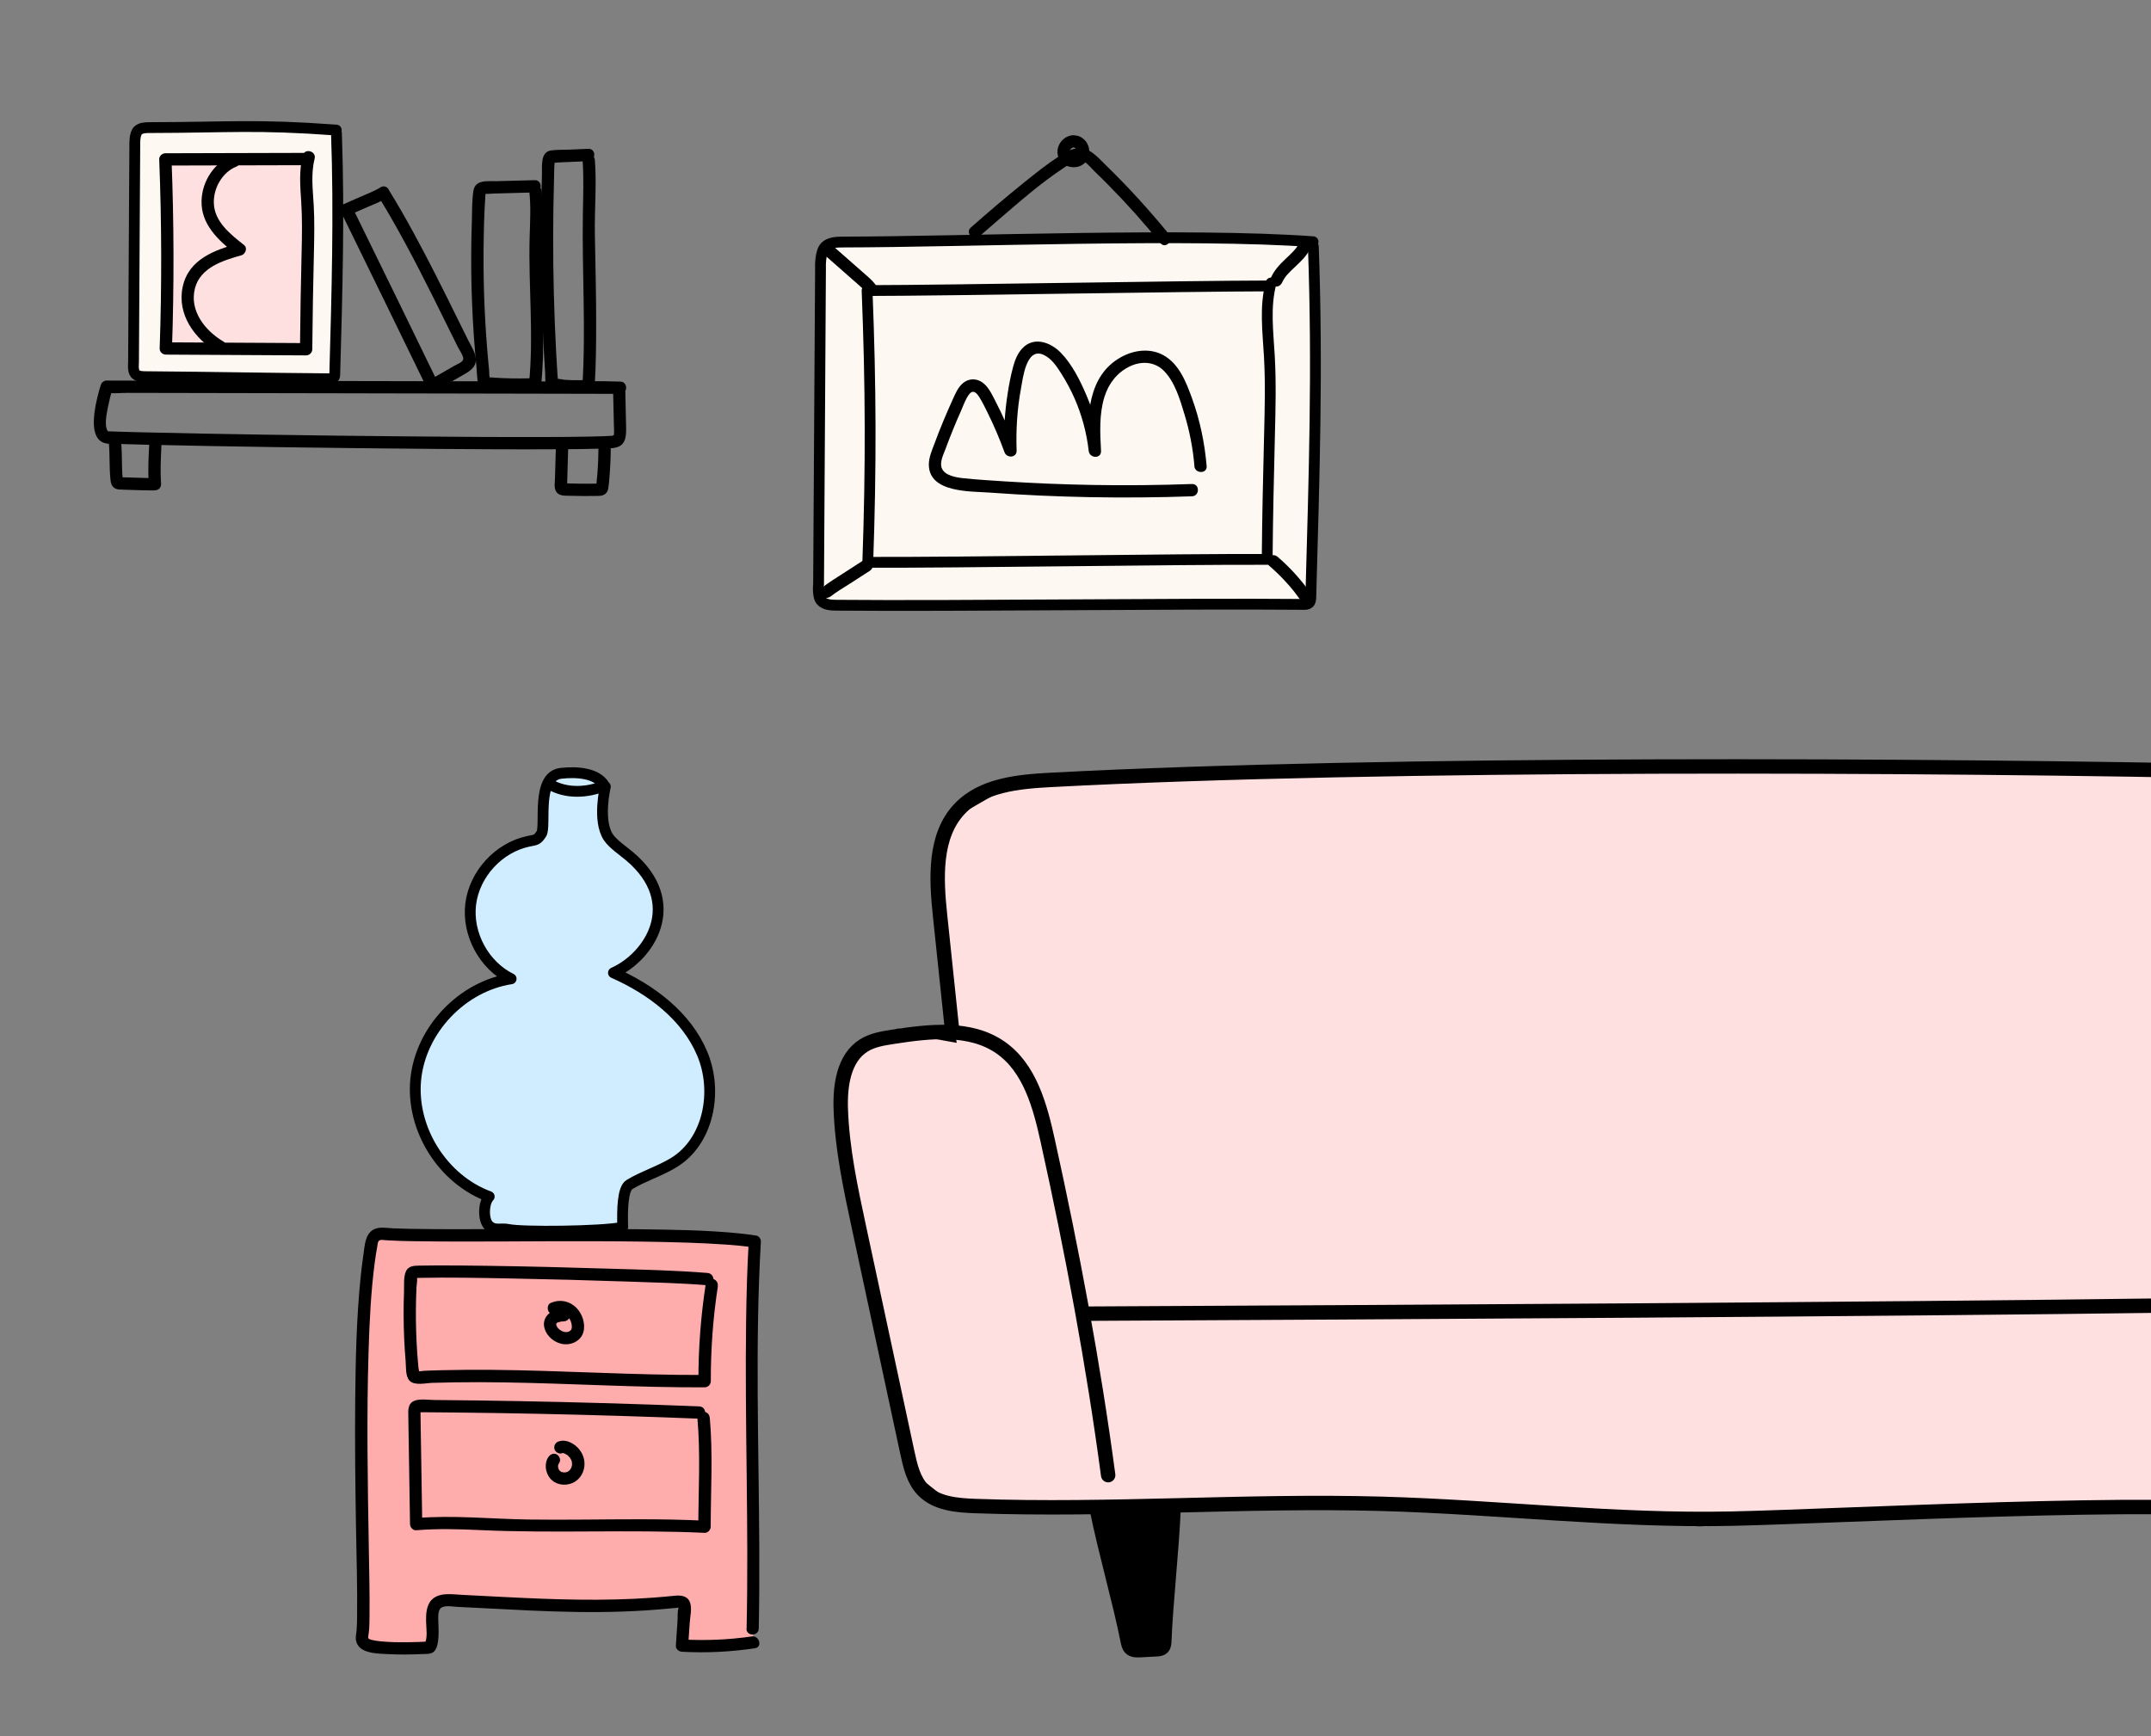 <?xml version="1.0" encoding="UTF-8"?> <svg xmlns="http://www.w3.org/2000/svg" width="597" height="482" viewBox="0 0 597 482" fill="none"><rect x="0" y="0" width="597" height="482" fill="#808080" stroke="none"/><g clip-path="url(#clip0_2242_664)"><path d="M168.013 218.358C168.013 218.358 165.758 227.765 168.856 232.418C170.098 234.283 173.047 236.262 174.756 237.707C189.915 250.56 180.405 265.529 170.257 270.045C180.667 274.652 190.484 281.988 194.892 292.464C199.311 302.94 196.703 316.829 186.988 322.743C183.081 325.121 178.628 326.452 174.71 328.817C172.797 329.966 172.683 335.802 172.831 340.693C166.692 341.898 144.984 342.092 141.192 341.295C138.948 340.818 137.319 341.796 135.657 340.215C133.994 338.634 134.165 333.8 135.782 332.162C122.832 327.396 114.017 313.303 115.395 299.585C116.773 285.867 128.219 273.81 141.864 271.705C134.324 267.997 129.609 259.262 130.645 250.924C131.693 242.598 138.413 235.284 146.636 233.544C148.788 233.089 149.073 233.271 150.269 231.439C151.624 229.38 148.686 215.481 155.667 214.673C159.87 214.195 165.656 214.457 167.774 218.12C162.922 220.11 157.228 220.372 152.672 217.778" fill="#CFEDFF"></path><path d="M168.013 218.358C168.013 218.358 165.758 227.765 168.856 232.418C170.098 234.283 173.047 236.262 174.756 237.707C189.915 250.56 180.405 265.529 170.257 270.045C180.667 274.652 190.484 281.988 194.892 292.464C199.311 302.94 196.703 316.829 186.988 322.743C183.081 325.121 178.628 326.452 174.71 328.817C172.797 329.966 172.683 335.802 172.831 340.693C166.692 341.898 144.984 342.092 141.192 341.295C138.948 340.818 137.319 341.796 135.657 340.215C133.994 338.634 134.165 333.8 135.782 332.162C122.832 327.396 114.017 313.303 115.395 299.585C116.773 285.867 128.219 273.81 141.864 271.705C134.324 267.997 129.609 259.262 130.645 250.924C131.693 242.598 138.413 235.284 146.636 233.544C148.788 233.089 149.073 233.271 150.269 231.439C151.624 229.38 148.686 215.481 155.667 214.673C159.87 214.195 165.656 214.457 167.774 218.12C162.922 220.11 157.228 220.372 152.672 217.778" stroke="black" stroke-width="3" stroke-linecap="round" stroke-linejoin="round"></path><path d="M208.924 452.074C209.631 420.827 207.683 375.829 209.517 344.64C190.998 341.478 120.601 343.685 106.774 342.536C105.932 342.468 105.009 342.422 104.314 342.911C103.756 343.309 103.358 343.958 103.221 344.64C97.731 372.554 101.82 445.783 100.613 453.404C100.488 454.212 100.305 455.122 100.772 455.804C101.137 456.35 101.809 456.589 102.435 456.783C105.886 457.852 115.681 457.659 119.28 457.317C121.273 454.053 118.346 446.5 121.763 444.771C122.879 444.202 124.189 444.248 125.441 444.305C147.776 445.328 165.645 446.978 187.866 444.623C188.503 444.555 189.232 444.521 189.677 444.987C190.064 445.397 190.041 446.022 190.007 446.591C189.779 450.003 189.54 453.404 189.312 456.817C195.918 457.204 202.558 456.896 209.095 455.907" fill="#FFACAD"></path><path d="M207.216 452.074C207.842 423.649 206.692 395.201 207.079 366.775C207.182 359.393 207.375 352.011 207.808 344.64L209.061 346.29C206.806 345.914 204.22 345.675 201.646 345.493C198.15 345.243 194.653 345.084 191.157 344.959C182.421 344.663 173.675 344.584 164.939 344.549C148.345 344.493 131.751 344.788 115.157 344.549C112.776 344.515 110.396 344.47 108.016 344.333C107.64 344.311 107.264 344.276 106.888 344.254C106.398 344.22 105.635 344.049 105.214 344.39C104.827 344.709 104.793 345.505 104.713 345.971C104.428 347.495 104.2 349.031 103.995 350.567C102.936 358.677 102.549 366.889 102.298 375.056C101.729 393.335 102.048 411.626 102.367 429.905C102.469 436.138 102.629 442.371 102.56 448.593C102.549 450.129 102.537 451.676 102.355 453.2C102.321 453.53 102.23 453.894 102.207 454.224C102.139 454.974 102.401 454.997 103.096 455.19C103.938 455.429 104.815 455.532 105.681 455.623C108.141 455.862 110.624 455.896 113.084 455.873C115.145 455.85 117.218 455.793 119.268 455.611L117.788 456.453C118.79 454.667 118.289 452.074 118.255 450.117C118.22 448.161 118.3 445.727 119.758 444.157C121.854 441.916 125.498 442.587 128.209 442.712C131.979 442.894 135.737 443.099 139.507 443.293C153.413 444.009 167.342 444.521 181.248 443.497C183.264 443.349 185.28 443.156 187.285 442.963C189.004 442.792 190.861 442.974 191.521 444.862C192.091 446.477 191.556 448.673 191.442 450.345C191.294 452.495 191.146 454.656 190.998 456.806L189.289 455.099C195.747 455.452 202.227 455.202 208.617 454.258C210.769 453.939 211.692 457.226 209.528 457.545C202.82 458.535 196.066 458.887 189.289 458.512C188.412 458.466 187.512 457.772 187.581 456.806C187.729 454.565 187.888 452.324 188.036 450.072C188.116 448.968 187.979 447.638 188.276 446.568C188.264 446.614 188.355 445.772 188.458 446.204C188.503 446.398 188.64 446.204 188.23 446.273C187.649 446.375 187.034 446.386 186.442 446.443C181.886 446.898 177.33 447.194 172.752 447.353C164.165 447.66 155.577 447.444 147.001 447.058C142.548 446.853 138.106 446.614 133.653 446.386C131.375 446.273 129.086 446.148 126.808 446.045C125.566 445.988 122.867 445.408 122.07 446.716C121.512 447.638 121.637 449.071 121.66 450.095C121.683 451.562 121.797 453.041 121.683 454.519C121.592 455.771 121.409 457.317 120.589 458.33C119.815 459.285 118.027 459.103 116.888 459.16C113.79 459.308 110.669 459.331 107.572 459.16C105.123 459.024 101.273 459.058 99.542 456.988C98.995 456.328 98.745 455.486 98.745 454.633C98.745 454.201 98.825 453.769 98.882 453.348C98.893 453.268 98.995 452.563 98.939 452.972C98.893 453.325 98.95 452.79 98.961 452.677C98.973 452.472 98.995 452.279 99.007 452.074C99.075 450.97 99.098 449.856 99.109 448.752C99.212 440.381 98.939 431.998 98.802 423.626C98.608 411.887 98.472 400.149 98.585 388.41C98.699 377.274 98.939 366.104 100.043 355.014C100.271 352.705 100.544 350.396 100.886 348.11C101.228 345.823 101.307 342.673 103.608 341.342C105.214 340.42 107.355 340.898 109.132 340.978C110.669 341.046 112.207 341.08 113.733 341.114C123.243 341.296 132.753 341.194 142.263 341.16C153.903 341.126 165.543 341.08 177.182 341.228C186.533 341.353 195.952 341.444 205.268 342.388C206.829 342.547 208.377 342.741 209.926 342.991C210.621 343.105 211.225 343.947 211.179 344.64C209.528 373.02 210.621 401.514 210.735 429.916C210.769 437.298 210.746 444.692 210.587 452.074C210.541 454.269 207.125 454.269 207.17 452.074H207.216Z" fill="black"></path><path d="M199.243 357.061C197.888 365.774 197.261 374.589 197.284 383.405C197.284 384.326 196.498 385.111 195.576 385.111C177.114 385.191 158.675 384.042 140.224 383.746C135.52 383.666 130.817 383.655 126.113 383.723C124.04 383.757 121.967 383.803 119.906 383.871C118.152 383.928 115.043 384.713 113.653 383.257C112.491 382.028 112.719 379.435 112.583 377.865C112.412 375.818 112.275 373.771 112.184 371.712C111.99 367.389 111.968 363.067 112.127 358.745C112.195 356.97 111.945 354.593 112.651 352.944C113.277 351.499 114.724 351.351 116.125 351.328C117.879 351.294 119.633 351.283 121.375 351.271C125.931 351.271 130.486 351.306 135.042 351.374C146.363 351.533 157.695 351.817 169.016 352.17C178.128 352.454 187.296 352.614 196.384 353.364C198.56 353.546 198.583 356.959 196.384 356.777C189.05 356.174 181.658 356.003 174.301 355.753C163.435 355.378 152.559 355.093 141.682 354.889C133.163 354.729 124.632 354.547 116.113 354.729C116.022 354.729 115.658 354.786 115.589 354.741H115.419C115.76 354.07 115.863 354.058 115.737 354.729C115.874 355.469 115.635 356.458 115.601 357.22C115.498 359.359 115.441 361.486 115.43 363.624C115.407 367.696 115.532 371.769 115.817 375.829C115.885 376.842 115.977 377.854 116.068 378.855C116.102 379.185 116.136 379.515 116.159 379.845C116.216 380.368 116.603 380.959 115.92 380.607C116.216 380.766 117.275 380.55 117.617 380.527C118.186 380.504 118.744 380.482 119.314 380.459C120.441 380.413 121.569 380.379 122.696 380.356C127.206 380.243 131.728 380.22 136.249 380.254C156.021 380.425 175.77 381.755 195.553 381.676L193.845 383.382C193.81 374.248 194.528 365.149 195.917 356.128C196.248 353.967 199.551 354.889 199.209 357.038L199.243 357.061Z" fill="black"></path><path d="M196.988 393.449C197.899 403.549 197.261 413.684 197.25 423.796C197.25 424.683 196.464 425.548 195.542 425.502C174.79 424.535 154.005 425.696 133.254 424.74C127.343 424.467 121.421 424.297 115.51 424.786C114.576 424.865 113.813 423.944 113.801 423.08C113.687 416.164 113.585 409.259 113.471 402.344C113.414 398.954 113.346 395.576 113.311 392.186C113.3 390.764 113.562 389.388 115.043 388.83C116.626 388.228 118.835 388.614 120.498 388.626C136.17 388.751 151.83 389.047 167.49 389.49C176.362 389.74 185.223 390.048 194.084 390.4C196.27 390.491 196.282 393.904 194.084 393.813C179.187 393.221 164.278 392.766 149.37 392.459C141.819 392.3 134.268 392.186 126.716 392.106C125.019 392.084 123.323 392.072 121.626 392.061C120.68 392.061 119.735 392.05 118.79 392.038C118.414 392.038 118.038 392.038 117.662 392.038C117.286 392.038 116.91 392.038 116.535 392.038C116.193 392.084 116.181 392.038 116.489 391.902L116.705 391.765C116.705 392.072 116.705 392.379 116.717 392.675C116.717 392.982 116.717 393.289 116.728 393.608C116.74 394.393 116.751 395.189 116.762 395.974C116.785 397.612 116.819 399.238 116.842 400.876C116.956 408.292 117.07 415.697 117.195 423.114L115.487 421.407C125.862 420.543 136.295 421.658 146.682 421.806C157.069 421.953 167.308 421.726 177.626 421.737C183.594 421.737 189.562 421.84 195.519 422.124L193.81 423.83C193.833 413.707 194.46 403.572 193.548 393.483C193.355 391.299 196.772 391.31 196.965 393.483L196.988 393.449Z" fill="black"></path><path d="M155.166 400.114C157.103 399.409 159.449 400.751 160.668 402.207C161.989 403.788 162.547 405.813 162.046 407.838C161.544 409.862 160.075 411.398 158.139 411.933C156.203 412.467 153.959 411.955 152.695 410.397C151.351 408.736 150.975 406.223 152.251 404.391C152.763 403.663 153.766 403.254 154.586 403.777C155.315 404.243 155.747 405.324 155.201 406.109C155.121 406.223 155.053 406.348 154.984 406.473C154.87 406.666 155.075 406.496 155.03 406.348C155.03 406.37 154.961 406.541 154.961 406.541C154.927 406.655 154.916 406.78 154.87 406.894C154.791 407.098 154.882 406.53 154.893 406.757C154.893 406.848 154.882 406.928 154.882 407.019C154.882 407.121 154.939 407.349 154.905 407.44C154.916 407.394 154.813 407.019 154.905 407.303C154.927 407.371 154.939 407.44 154.95 407.508C154.984 407.633 155.03 407.747 155.064 407.861C155.132 408.065 154.893 407.565 155.018 407.747C155.064 407.815 155.098 407.906 155.144 407.974C155.178 408.031 155.223 408.088 155.258 408.156C155.383 408.372 155.258 408.043 155.178 408.065C155.201 408.065 155.44 408.338 155.474 408.372C155.668 408.566 155.189 408.19 155.531 408.418C155.599 408.463 155.668 408.498 155.725 408.532C156.009 408.679 155.725 408.611 155.679 408.532C155.725 408.6 156.032 408.657 156.112 408.668C156.192 408.679 156.602 408.77 156.34 408.725C156.078 408.679 156.34 408.725 156.397 408.725C156.476 408.725 156.556 408.725 156.624 408.725C156.693 408.725 156.784 408.725 156.852 408.725C156.886 408.725 156.932 408.725 156.966 408.725C157.103 408.714 157.046 408.725 156.795 408.748C156.807 408.77 157.205 408.657 157.251 408.645C157.33 408.623 157.718 408.486 157.479 408.577C157.239 408.668 157.672 408.463 157.74 408.418C157.809 408.372 157.866 408.327 157.934 408.293C158.105 408.179 157.649 408.566 157.9 408.304C158.014 408.19 158.116 408.088 158.23 407.974C158.435 407.758 158.048 408.259 158.276 407.906C158.367 407.781 158.435 407.644 158.515 407.508C158.538 407.451 158.572 407.406 158.595 407.349C158.765 407.007 158.492 407.701 158.595 407.326C158.64 407.178 158.686 407.03 158.72 406.882C158.731 406.825 158.743 406.769 158.754 406.712C158.777 406.609 158.731 406.427 158.765 406.655C158.8 406.882 158.765 406.678 158.765 406.587C158.765 406.507 158.765 406.427 158.765 406.359C158.765 406.2 158.72 405.995 158.743 405.836C158.743 405.881 158.822 406.234 158.743 405.95C158.731 405.893 158.72 405.836 158.709 405.779C158.674 405.631 158.629 405.483 158.572 405.335C158.435 404.937 158.686 405.529 158.538 405.267C158.447 405.096 158.355 404.926 158.253 404.767C158.219 404.721 158.185 404.676 158.15 404.619C157.98 404.38 158.059 404.596 158.173 404.641C158.048 404.596 157.889 404.312 157.775 404.209C157.695 404.13 157.535 403.914 157.422 403.902C157.57 403.925 157.661 404.073 157.49 403.959C157.41 403.902 157.33 403.845 157.251 403.8C157.103 403.709 156.955 403.618 156.795 403.538C156.772 403.527 156.624 403.436 156.579 403.436L156.772 403.515C156.704 403.493 156.647 403.47 156.579 403.447C156.488 403.413 156.408 403.39 156.317 403.368C156.248 403.345 156.18 403.333 156.123 403.322L156.305 403.345C156.305 403.345 156.043 403.356 156.043 403.345L156.237 403.322C156.146 403.345 156.066 403.368 155.987 403.402C155.144 403.709 154.073 403.06 153.88 402.207C153.663 401.24 154.176 400.433 155.075 400.103L155.166 400.114Z" fill="black"></path><path d="M152.855 361.691C154.13 361.133 155.417 360.974 156.784 361.258C157.946 361.497 159.039 362.123 159.882 362.942C161.579 364.591 162.535 367.367 161.943 369.687C161.248 372.371 158.287 373.623 155.747 373.008C153.344 372.44 151.203 370.369 150.975 367.844C150.85 366.388 151.636 365.035 152.855 364.273C153.925 363.602 155.258 363.454 156.499 363.385C157.388 363.329 158.242 364.204 158.208 365.092C158.162 366.058 157.456 366.741 156.499 366.798C156.328 366.798 156.146 366.821 155.975 366.832C155.918 366.832 155.725 366.832 155.679 366.866C155.679 366.866 156.112 366.798 155.782 366.855C155.417 366.923 155.064 367.014 154.711 367.128C154.506 367.196 154.973 366.946 154.814 367.094C154.757 367.15 154.643 367.196 154.574 367.23C154.335 367.344 154.7 367.23 154.654 367.15C154.654 367.15 154.517 367.276 154.495 367.298L154.347 367.458C154.312 367.412 154.597 367.162 154.392 367.435C154.267 367.605 154.472 367.059 154.404 367.401C154.392 367.48 154.369 367.776 154.369 367.503C154.369 367.196 154.369 367.571 154.369 367.617C154.369 367.685 154.392 367.776 154.381 367.844C154.415 367.526 154.335 367.583 154.381 367.731C154.404 367.81 154.415 367.878 154.449 367.958C154.472 368.015 154.631 368.299 154.495 368.094C154.347 367.867 154.552 368.186 154.574 368.22C154.62 368.288 154.654 368.356 154.7 368.436L154.768 368.538C154.882 368.686 154.859 368.675 154.722 368.493C154.779 368.629 154.95 368.754 155.053 368.857C155.11 368.913 155.178 368.959 155.235 369.027C155.508 369.3 155.041 368.902 155.258 369.05C155.429 369.164 155.599 369.289 155.782 369.391C155.861 369.437 155.941 369.482 156.032 369.528C156.419 369.744 155.713 369.437 156.135 369.573C156.306 369.63 156.488 369.687 156.659 369.732C156.67 369.732 157.114 369.823 156.841 369.778C156.567 369.732 157.012 369.778 157.023 369.778C157.182 369.778 157.399 369.721 157.558 369.755C157.308 369.698 157.285 369.812 157.456 369.755C157.57 369.721 157.684 369.687 157.809 369.664C158.185 369.573 157.581 369.789 157.797 369.676C157.866 369.641 157.946 369.607 158.014 369.562C158.105 369.516 158.185 369.459 158.264 369.403C158.469 369.277 158.208 369.368 158.208 369.448C158.208 369.346 158.538 369.232 158.538 369.107L158.413 369.266C158.413 369.266 158.481 369.164 158.515 369.118C158.549 369.073 158.72 368.709 158.618 368.948C158.515 369.186 158.618 368.902 158.64 368.834C158.674 368.72 158.709 368.595 158.72 368.481C158.72 368.55 158.709 368.822 158.697 368.504C158.697 368.402 158.697 368.311 158.697 368.208C158.697 368.106 158.697 368.015 158.686 367.913C158.686 367.89 158.606 367.458 158.674 367.742C158.743 368.026 158.64 367.617 158.64 367.594C158.618 367.492 158.595 367.389 158.572 367.287C158.526 367.105 158.469 366.912 158.401 366.741C158.378 366.661 158.344 366.582 158.31 366.502C158.481 366.855 158.367 366.627 158.321 366.559C158.219 366.377 158.128 366.184 158.014 366.002C157.968 365.933 157.923 365.865 157.877 365.785C157.684 365.49 158.094 366.002 157.832 365.729C157.684 365.569 157.547 365.41 157.387 365.274C157.365 365.251 157.205 365.103 157.194 365.103C157.353 365.228 157.388 365.251 157.285 365.171C157.228 365.137 157.182 365.092 157.126 365.057C156.943 364.944 156.761 364.841 156.567 364.739C156.271 364.591 156.59 364.739 156.624 364.762C156.545 364.693 156.362 364.671 156.26 364.637C156.066 364.58 155.827 364.489 155.634 364.5C156.032 364.477 155.77 364.523 155.634 364.511C155.531 364.511 155.417 364.511 155.315 364.511C155.212 364.511 155.098 364.523 154.996 364.534C154.859 364.546 154.916 364.534 155.132 364.511C155.075 364.511 155.007 364.534 154.95 364.546C154.87 364.568 154.791 364.58 154.7 364.603C154.609 364.625 154.164 364.807 154.574 364.625C154.142 364.819 153.743 364.932 153.253 364.796C152.855 364.682 152.422 364.386 152.228 364.011C151.841 363.272 151.966 362.055 152.843 361.679L152.855 361.691Z" fill="black"></path><path d="M624.277 214.548V417.46L556.899 419.371L471.593 423.204L404.386 418.677L363.305 416.596L313.158 417.29L269.287 417.642L261.28 415.64L253.706 409.634L245.609 375.215L234.641 326.44L233.593 302.963L238.035 291.225L249.265 286.015L264.936 288.881L260.904 254.189L260.494 235.409L266.496 225.502L280.084 217.676L388.726 213.24L449.829 212.717L624.277 214.548Z" fill="#FFE0E0" stroke="black" stroke-miterlimit="10"></path><path d="M307.566 409.487C303.409 378.343 297.589 347.427 290.812 316.738C288.671 307.024 285.846 296.446 277.669 290.77C269.241 284.923 257.966 286.242 247.829 287.812C245.039 288.244 242.169 288.699 239.777 290.189C234.185 293.659 233.126 301.291 233.354 307.866C233.729 318.888 236.053 329.728 238.365 340.511C242.852 361.406 247.34 382.301 251.827 403.196C252.635 406.961 253.547 410.931 256.234 413.684C259.833 417.381 265.517 417.881 270.676 418.063C308.306 419.417 345.982 416.391 383.623 417.449C415.923 418.359 448.143 422.249 480.454 421.566C511.638 420.895 599.893 415.959 630.849 419.724" stroke="black" stroke-width="4" stroke-linecap="round" stroke-linejoin="round"></path><path d="M603.446 362.373C521.968 363.499 383.509 364.261 302.019 364.659" stroke="black" stroke-width="4" stroke-linecap="round" stroke-linejoin="round"></path><path d="M264.241 285.844C263.136 275.289 262.02 264.733 260.915 254.189C259.822 243.838 259.196 232.02 266.382 224.478C272.635 217.904 282.623 216.971 291.678 216.493C384.602 211.579 534.712 212.262 627.739 214.275" stroke="black" stroke-width="4" stroke-linecap="round" stroke-linejoin="round"></path><path d="M325.697 419.03C325.356 428.687 323.488 445.92 323.146 455.577C323.123 456.203 323.078 456.885 322.634 457.317C322.212 457.738 321.552 457.795 320.948 457.829C319.422 457.909 317.907 457.988 316.381 458.068C315.47 458.113 314.456 458.125 313.807 457.499C313.317 457.033 313.169 456.328 313.032 455.668C310.732 444.145 306.757 430.564 304.445 419.03" fill="black"></path><path d="M325.697 419.03C325.356 428.687 323.488 445.92 323.146 455.577C323.123 456.203 323.078 456.885 322.634 457.317C322.212 457.738 321.552 457.795 320.948 457.829C319.422 457.909 317.907 457.988 316.381 458.068C315.47 458.113 314.456 458.125 313.807 457.499C313.317 457.033 313.169 456.328 313.032 455.668C310.732 444.145 306.757 430.564 304.445 419.03" stroke="black" stroke-width="4" stroke-linecap="round" stroke-linejoin="round"></path><path d="M93.38 36.968C94.189 59.251 93.54 81.556 92.913 103.851C92.913 104.237 92.868 104.681 92.572 104.931C92.321 105.147 91.957 105.159 91.615 105.147C68.985 104.954 62.948 104.749 40.318 104.556C39.327 104.556 38.211 104.488 37.539 103.76C36.81 102.975 37.061 100.688 37.061 100.688L37.414 40.209C37.414 40.209 37.266 37.138 38.336 36.194C39.168 35.466 40.375 35.421 41.48 35.421C63.996 35.375 70.852 34.465 93.323 36.103" fill="#FEF8F3"></path><path d="M93.38 36.968C94.189 59.251 93.54 81.556 92.913 103.851C92.913 104.237 92.868 104.681 92.572 104.931C92.321 105.147 91.957 105.159 91.615 105.147C68.985 104.954 62.948 104.749 40.318 104.556C39.327 104.556 38.211 104.488 37.539 103.76C36.81 102.975 37.061 100.688 37.061 100.688L37.414 40.209C37.414 40.209 37.266 37.138 38.336 36.194C39.168 35.466 40.375 35.421 41.48 35.421C63.996 35.375 70.852 34.465 93.323 36.103" stroke="black" stroke-width="3" stroke-linecap="round" stroke-linejoin="round"></path><path d="M85.681 43.622C84.519 47.933 85.123 52.494 85.373 56.942C85.647 61.776 85.51 66.633 85.396 71.467C85.191 79.964 85.054 88.45 84.975 96.946C68.95 96.878 62.048 96.799 46.035 96.73C46.65 79.247 46.604 61.73 45.91 44.248C62.071 44.214 69.109 44.179 85.271 44.145" fill="#FFE0E0"></path><path d="M87.321 44.077C86.25 48.309 86.831 52.654 87.07 56.942C87.31 61.23 87.23 65.7 87.127 70.068C86.911 79.031 86.752 87.983 86.672 96.947C86.672 97.868 85.897 98.653 84.963 98.653C71.98 98.596 59.007 98.493 46.024 98.437C45.124 98.437 44.281 97.663 44.315 96.73C44.919 79.236 44.873 61.731 44.19 44.248C44.156 43.327 44.999 42.542 45.898 42.542C59.019 42.519 72.139 42.473 85.26 42.439C87.458 42.439 87.458 45.852 85.26 45.852C72.139 45.874 59.019 45.92 45.898 45.954L47.607 44.248C48.29 61.731 48.336 79.236 47.732 96.73L46.024 95.024C59.007 95.081 71.98 95.183 84.963 95.24L83.255 96.947C83.335 87.801 83.506 78.656 83.722 69.511C83.825 65.052 83.893 60.593 83.608 56.134C83.323 51.675 82.948 47.444 84.029 43.156C84.565 41.029 87.868 41.927 87.321 44.066V44.077Z" fill="black"></path><path d="M65.556 46.261C61.65 47.876 59.236 52.233 59.349 56.361C59.486 61.56 64.008 65.075 67.743 68.02C68.791 68.851 68.119 70.557 66.992 70.876C61.901 72.286 55.591 74.265 54.11 80.032C52.505 86.265 56.912 91.805 61.992 94.796C63.882 95.911 62.163 98.857 60.272 97.742C53.94 94.011 49.053 87.198 50.716 79.566C52.379 71.933 59.634 69.385 66.08 67.6L65.329 70.455C60.579 66.701 55.694 62.197 55.944 55.633C56.149 50.094 59.543 45.101 64.657 42.985C66.684 42.143 67.572 45.442 65.568 46.272L65.556 46.261Z" fill="black"></path><path d="M364.512 68.407C365.742 102.372 364.751 131.821 363.806 165.785C363.795 166.377 363.738 167.048 363.282 167.435C362.895 167.764 362.337 167.776 361.824 167.776C327.338 167.469 266.633 168.31 232.147 168.003C230.632 167.992 228.935 167.901 227.91 166.786C226.805 165.581 227.192 162.111 227.192 162.111L227.728 74.493C227.728 74.493 227.5 69.817 229.129 68.373C230.393 67.258 232.238 67.19 233.923 67.19C268.251 67.122 330.197 64.597 364.433 67.099" fill="#FEF8F3"></path><path d="M364.512 68.407C365.742 102.372 364.751 131.821 363.806 165.785C363.795 166.377 363.738 167.048 363.282 167.435C362.895 167.764 362.337 167.776 361.824 167.776C327.338 167.469 266.633 168.31 232.147 168.003C230.632 167.992 228.935 167.901 227.91 166.786C226.805 165.581 227.192 162.111 227.192 162.111L227.728 74.493C227.728 74.493 227.5 69.817 229.129 68.373C230.393 67.258 232.238 67.19 233.923 67.19C268.251 67.122 330.197 64.597 364.433 67.099" stroke="black" stroke-width="3" stroke-linecap="round" stroke-linejoin="round"></path><path d="M352.77 78.553C351.004 85.127 351.915 92.066 352.303 98.856C352.724 106.227 352.519 113.621 352.337 121.003C352.029 133.947 351.813 142.342 351.699 155.286C327.28 155.172 265.255 156.207 240.848 156.094C241.782 129.443 241.713 107.308 240.654 80.657C265.278 80.612 327.52 79.417 352.143 79.372" fill="#FEF8F3"></path><path d="M352.77 78.553C351.004 85.127 351.915 92.066 352.303 98.856C352.724 106.227 352.519 113.621 352.337 121.003C352.029 133.947 351.813 142.342 351.699 155.286C327.28 155.172 265.255 156.207 240.848 156.094C241.782 129.443 241.713 107.308 240.654 80.657C265.278 80.612 327.52 79.417 352.143 79.372" stroke="black" stroke-width="3" stroke-linecap="round" stroke-linejoin="round"></path><path d="M363.601 69.113C362.633 71.058 361.027 72.593 359.455 74.061C358.704 74.766 357.941 75.483 357.257 76.256C357.189 76.336 357.109 76.427 357.041 76.506C357.007 76.54 356.733 76.882 356.881 76.7C357.03 76.518 356.802 76.802 356.779 76.847C356.699 76.95 356.631 77.064 356.551 77.177C356.403 77.393 356.266 77.621 356.141 77.848C356.073 77.962 356.016 78.087 355.959 78.201C355.913 78.281 355.754 78.656 355.913 78.281C355.572 79.1 354.763 79.782 353.806 79.475C353.021 79.225 352.246 78.258 352.611 77.371C353.522 75.198 355.036 73.526 356.733 71.934C357.496 71.217 358.26 70.512 358.966 69.75C359.148 69.556 359.33 69.352 359.501 69.147C359.592 69.044 359.672 68.942 359.752 68.84C359.49 69.158 359.774 68.806 359.809 68.76C360.116 68.328 360.401 67.873 360.64 67.395C361.039 66.599 362.234 66.303 362.975 66.781C363.795 67.304 364.011 68.26 363.59 69.113H363.601Z" fill="black"></path><path d="M360.639 166.172C360.32 165.729 360.001 165.297 359.683 164.876C359.66 164.842 359.432 164.546 359.591 164.751C359.523 164.66 359.455 164.569 359.386 164.478C359.227 164.273 359.067 164.08 358.908 163.875C358.225 163.033 357.519 162.225 356.79 161.429C355.343 159.86 353.817 158.381 352.2 156.993C351.516 156.413 351.551 155.173 352.2 154.582C352.929 153.922 353.885 153.956 354.614 154.582C358.008 157.494 361.004 160.815 363.6 164.444C364.124 165.171 363.748 166.377 362.985 166.775C362.108 167.242 361.209 166.935 360.651 166.161L360.639 166.172Z" fill="black"></path><path d="M240.335 81.147C239.811 80.374 238.877 79.577 238.069 78.872C237.078 77.996 236.087 77.121 235.085 76.256C233.103 74.504 231.11 72.764 229.128 71.012C228.433 70.398 228.502 69.227 229.128 68.601C229.812 67.918 230.848 67.987 231.543 68.601C233.581 70.398 235.631 72.195 237.67 73.992C238.661 74.868 239.663 75.744 240.654 76.609C241.645 77.473 242.545 78.338 243.285 79.418C243.809 80.18 243.433 81.306 242.67 81.75C241.827 82.239 240.848 81.898 240.335 81.136V81.147Z" fill="black"></path><path d="M241.405 158.46L235.768 162.088C234.059 163.18 232.135 164.318 230.62 165.501C229.891 166.069 228.911 166.206 228.205 165.501C227.613 164.909 227.476 163.658 228.205 163.089C230.005 161.69 231.952 160.496 233.866 159.267L239.686 155.514C240.46 155.013 241.576 155.354 242.02 156.128C242.51 156.958 242.18 157.959 241.405 158.46Z" fill="black"></path><path d="M322.087 67.497C317.508 61.867 312.668 56.452 307.554 51.288C306.313 50.026 305.049 48.786 303.773 47.557C302.702 46.534 301.199 44.441 299.57 44.498C298.181 44.543 296.678 45.658 295.55 46.397C288.921 50.72 282.897 56.054 276.906 61.196C275.209 62.652 273.523 64.108 271.849 65.586C270.175 67.065 267.783 64.631 269.435 63.175C274.195 58.966 279.036 54.849 283.979 50.856C287.168 48.285 290.391 45.692 293.819 43.451C295.231 42.53 296.757 41.597 298.42 41.245C302.133 40.46 304.547 43.554 306.939 45.874C313.158 51.925 319.012 58.341 324.49 65.074C325.868 66.769 323.465 69.192 322.075 67.486L322.087 67.497Z" fill="black"></path><path d="M297.942 40.926C297.828 40.926 297.702 40.926 297.588 40.949L298.044 40.892C297.839 40.926 297.634 40.983 297.44 41.062L297.85 40.892C297.634 40.983 297.44 41.096 297.258 41.244L297.6 40.983C297.383 41.153 297.19 41.347 297.019 41.563L297.281 41.221C297.11 41.438 296.973 41.676 296.871 41.927L297.042 41.517C296.939 41.767 296.86 42.029 296.825 42.302L296.882 41.847C296.86 42.075 296.848 42.302 296.882 42.53L296.825 42.075C296.86 42.291 296.917 42.484 296.996 42.689L296.825 42.279C296.905 42.461 297.008 42.632 297.133 42.791L296.871 42.45C297.008 42.621 297.156 42.769 297.327 42.894L296.985 42.632C297.19 42.78 297.406 42.905 297.634 43.007L297.224 42.837C297.475 42.939 297.737 43.007 298.01 43.053L297.554 42.996C297.839 43.03 298.124 43.041 298.42 42.996L297.964 43.053C298.215 43.019 298.454 42.95 298.682 42.859L298.272 43.03C298.488 42.939 298.682 42.825 298.864 42.689L298.522 42.95C298.682 42.825 298.819 42.689 298.932 42.53L298.67 42.871C298.784 42.712 298.887 42.541 298.967 42.359L298.796 42.769C298.887 42.552 298.944 42.325 298.967 42.097L298.91 42.552C298.944 42.302 298.932 42.052 298.91 41.802L298.967 42.257C298.921 41.961 298.853 41.688 298.739 41.415L298.91 41.824C298.796 41.574 298.67 41.335 298.5 41.119L298.762 41.46C298.614 41.278 298.454 41.108 298.272 40.971L298.614 41.233C298.443 41.108 298.26 40.994 298.055 40.914L298.465 41.085C298.363 41.039 298.26 41.005 298.158 40.983C297.292 40.755 296.677 39.754 296.962 38.878C297.247 38.002 298.135 37.445 299.069 37.684C300.664 38.105 301.939 39.561 302.235 41.176C302.383 41.995 302.395 42.859 302.099 43.644C301.757 44.554 301.176 45.305 300.333 45.806C298.898 46.659 297.008 46.602 295.573 45.783C294.878 45.385 294.24 44.759 293.91 44.031C293.477 43.098 293.374 42.109 293.614 41.108C294.081 39.14 295.914 37.536 297.976 37.536C298.864 37.536 299.73 38.321 299.684 39.242C299.639 40.164 298.932 40.949 297.976 40.949L297.942 40.926Z" fill="black"></path><path d="M331.506 129.364C331.096 124.473 330.162 119.638 328.727 114.941C327.497 110.891 326.085 106 323.01 102.918C320.436 100.336 316.734 100.176 313.557 101.712C310.06 103.395 307.714 106.432 306.564 110.084C305.026 114.952 305.322 120.15 305.584 125.178C305.698 127.407 302.407 127.305 302.168 125.178C301.598 120.15 300.254 115.168 298.216 110.539C297.156 108.161 295.926 105.852 294.525 103.657C293.284 101.701 291.838 99.505 289.651 98.504C284.822 96.275 283.899 105.011 283.375 107.809C282.316 113.507 281.952 119.297 282.157 125.087C282.225 127.111 279.423 127.271 278.797 125.542C277.453 121.845 275.915 118.228 274.173 114.702C273.421 113.2 272.692 111.642 271.793 110.22C271.075 109.094 270.107 108.048 269.036 109.39C267.966 110.732 267.419 112.506 266.747 113.996C265.927 115.828 265.141 117.67 264.39 119.536C263.718 121.197 263.068 122.869 262.453 124.552C261.895 126.065 260.802 128.158 261.326 129.796C262.066 132.071 265.506 132.56 267.522 132.765C271.371 133.163 275.232 133.39 279.093 133.64C287.134 134.152 295.197 134.482 303.261 134.619C312.452 134.778 321.643 134.687 330.823 134.357C333.021 134.277 333.021 137.69 330.823 137.769C312.088 138.429 293.307 138.099 274.606 136.734C269.355 136.348 257.818 136.848 257.795 128.954C257.795 126.941 258.672 124.996 259.356 123.142C260.164 120.958 261.018 118.785 261.918 116.635C262.738 114.679 263.581 112.734 264.458 110.812C265.21 109.185 265.916 107.422 267.362 106.273C268.888 105.056 270.893 104.988 272.521 106.068C274.264 107.229 275.209 109.299 276.143 111.096C278.421 115.475 280.391 120.014 282.077 124.655L278.717 125.109C278.535 119.832 278.842 114.577 279.651 109.356C280.038 106.819 280.517 104.283 281.189 101.814C281.678 100.006 282.385 98.174 283.672 96.775C286.838 93.295 291.519 94.955 294.377 97.867C297.555 101.109 299.776 105.602 301.541 109.731C303.648 114.679 304.969 119.854 305.573 125.2H302.156C301.655 115.816 301.769 104.339 311.131 99.141C314.719 97.151 319.183 96.559 322.885 98.595C327.258 100.995 329.217 106.091 330.823 110.516C333.032 116.59 334.354 122.948 334.9 129.386C335.082 131.57 331.666 131.559 331.483 129.386L331.506 129.364Z" fill="black"></path><path d="M173.561 109.037C173.629 112.131 173.697 115.225 173.766 118.318C173.811 120.593 173.891 123.357 171.226 124.154C169.928 124.54 168.356 124.484 167.012 124.529C163.367 124.654 159.711 124.677 156.067 124.7C144.063 124.779 132.058 124.7 120.066 124.609C105.681 124.495 91.308 124.324 76.923 124.12C64.839 123.938 52.744 123.744 40.66 123.448C38.564 123.403 36.469 123.346 34.373 123.278C32.722 123.232 30.797 123.414 29.191 123.028C26.389 122.356 25.956 119.103 26.048 116.692C26.162 113.894 26.776 111.096 27.517 108.4C27.654 107.888 27.802 107.387 27.961 106.887C28.189 106.17 28.838 105.636 29.612 105.636C34.362 105.636 39.111 105.658 43.86 105.67C55.158 105.693 66.468 105.715 77.766 105.738C91.524 105.761 105.294 105.795 119.052 105.818C130.908 105.84 142.753 105.863 154.609 105.886C160.349 105.897 166.146 105.693 171.887 105.92C171.966 105.92 172.046 105.92 172.126 105.92C174.324 105.92 174.324 109.332 172.126 109.332C167.376 109.332 162.627 109.31 157.878 109.298C146.58 109.276 135.27 109.253 123.972 109.23C110.214 109.207 96.444 109.173 82.686 109.15C70.83 109.128 58.985 109.105 47.129 109.082L35.387 109.059C33.599 109.059 31.64 109.276 29.863 109.059C29.783 109.059 29.703 109.059 29.624 109.059L31.275 107.808C30.74 109.48 30.319 111.198 29.977 112.915C29.601 114.826 28.861 118.182 29.92 119.683C29.954 119.74 30.057 119.729 30.022 119.729C30.364 119.74 30.706 119.752 31.059 119.763C31.845 119.786 32.631 119.82 33.416 119.843C35.353 119.9 37.3 119.956 39.236 120.002C50.489 120.286 61.741 120.468 72.994 120.65C86.809 120.866 100.636 121.037 114.462 121.151C126.66 121.264 138.858 121.344 151.056 121.31C155.247 121.31 159.45 121.276 163.641 121.196C165.019 121.173 166.386 121.139 167.764 121.082C168.253 121.06 168.743 121.037 169.233 121.003C169.461 120.991 169.78 121.014 169.996 120.946C170.508 120.764 170.395 120.707 170.429 120.104C170.463 119.422 170.406 118.717 170.383 118.034C170.315 115.031 170.246 112.028 170.178 109.037C170.133 106.841 173.549 106.841 173.595 109.037H173.561Z" fill="black"></path><path d="M169.506 124.336C169.506 126.793 169.404 129.239 169.21 131.684C169.108 133.015 169.016 134.369 168.8 135.677C168.686 136.325 168.333 136.939 167.752 137.281C167.103 137.667 166.351 137.656 165.634 137.667C163.14 137.713 160.645 137.702 158.151 137.622C156.83 137.588 155.144 137.758 154.347 136.439C153.721 135.393 153.994 133.937 154.028 132.776C154.108 129.955 154.188 127.135 154.279 124.325C154.302 123.404 155.042 122.619 155.987 122.619C156.932 122.619 157.718 123.404 157.696 124.325C157.639 126.429 157.57 128.534 157.513 130.638C157.479 131.673 157.456 132.697 157.422 133.732C157.422 134.005 157.411 134.289 157.399 134.562C157.399 134.653 157.422 134.801 157.399 134.881C157.331 135.074 157.445 134.858 157.365 134.835C157.331 134.835 156.671 134.119 156.648 134.164H156.591C156.671 134.164 156.75 134.164 156.83 134.164C157.149 134.164 157.468 134.187 157.798 134.198C159.928 134.266 162.058 134.289 164.187 134.266C164.711 134.266 165.235 134.255 165.759 134.244C165.896 134.244 166.294 134.153 166.408 134.221C166.386 134.21 165.474 134.938 165.474 134.938C165.474 134.938 165.497 134.687 165.509 134.608C165.622 133.55 165.725 132.481 165.816 131.423C165.998 129.057 166.089 126.691 166.101 124.314C166.101 123.392 166.887 122.607 167.809 122.607C168.732 122.607 169.518 123.392 169.518 124.314L169.506 124.336Z" fill="black"></path><path d="M44.806 123.438C44.692 126.099 44.555 128.761 44.589 131.434C44.589 132.037 44.612 132.64 44.646 133.242C44.692 134.073 44.885 134.949 44.225 135.608C43.667 136.166 42.892 136.143 42.163 136.132C40.307 136.132 38.45 136.063 36.594 136.006C35.683 135.984 34.772 135.95 33.849 135.915C33.223 135.893 32.562 135.893 31.993 135.597C31.013 135.085 30.763 134.164 30.66 133.14C30.284 129.625 30.546 126.076 30.17 122.562C30.068 121.64 31.025 120.855 31.879 120.855C32.881 120.855 33.485 121.64 33.587 122.562C33.804 124.507 33.815 126.452 33.849 128.408C33.872 129.409 33.883 130.41 33.94 131.411C33.963 131.877 33.997 132.355 34.043 132.822C34.043 132.924 34.066 133.038 34.077 133.14C34.088 133.265 34.043 133.356 34.1 133.288C34.168 133.208 33.177 132.48 33.189 132.469C33.234 132.446 33.428 132.469 33.496 132.48C35.877 132.571 38.257 132.64 40.637 132.685C41.161 132.685 41.685 132.708 42.22 132.708C42.391 132.708 42.562 132.708 42.733 132.708C42.79 132.708 42.847 132.696 42.904 132.708C42.915 132.708 42.938 132.708 42.949 132.708C42.733 132.685 42.38 132.822 42.163 132.924L41.548 133.538C41.468 133.823 41.389 134.107 41.321 134.391C41.002 130.751 41.241 127.077 41.412 123.438C41.457 122.516 42.163 121.731 43.12 121.731C44.008 121.731 44.874 122.516 44.828 123.438H44.806Z" fill="black"></path><path d="M107.332 54.951C105.635 56.02 103.63 56.748 101.808 57.555C100.225 58.261 98.653 58.955 97.058 59.637L97.674 57.305C105.669 73.559 113.573 89.848 121.5 106.136L119.165 105.522C121.511 104.18 123.857 102.838 126.204 101.484C127.069 100.984 128.778 100.483 128.561 99.346C128.367 98.334 127.434 97.059 126.978 96.127C124.655 91.452 122.354 86.754 120.019 82.091C115.327 72.729 110.486 63.425 104.997 54.496C103.847 52.619 106.796 50.901 107.947 52.778C112.65 60.422 116.876 68.35 120.942 76.346C122.969 80.339 124.962 84.354 126.944 88.381C127.935 90.394 128.926 92.407 129.928 94.409C130.771 96.115 132.16 98.072 132.069 100.051C131.966 102.371 129.689 103.418 127.923 104.43C125.577 105.772 123.231 107.115 120.885 108.468C120.133 108.901 118.96 108.696 118.55 107.854C110.612 91.577 102.719 75.277 94.724 59.023C94.359 58.272 94.439 57.078 95.339 56.691C96.922 56.008 98.505 55.303 100.088 54.609C101.922 53.79 103.915 53.074 105.612 52.005C107.48 50.822 109.188 53.779 107.332 54.951Z" fill="black"></path><path d="M148.413 53.415L140.486 53.632L136.807 53.734C136.181 53.745 135.452 53.87 134.825 53.791C134.575 53.757 133.926 54.007 134.518 53.597C134.996 53.267 134.746 53.711 134.723 54.132C134.37 59.251 134.256 64.403 134.21 69.533C134.131 79.998 134.586 90.463 135.566 100.882C135.623 101.53 135.691 102.178 135.759 102.838C135.816 103.43 135.736 104.533 135.998 105.068C135.782 104.613 135.429 104.829 136.294 104.772C136.648 104.749 137.046 104.829 137.399 104.851C138.14 104.897 138.88 104.942 139.62 104.965C142.581 105.09 145.554 105.079 148.515 104.965L146.807 106.671C148.196 93.079 146.625 79.463 147 65.859C147.114 61.605 147.399 57.215 146.886 52.983C146.625 50.811 150.041 50.822 150.303 52.983C151.009 58.773 150.155 64.642 150.28 70.443C150.428 77.45 150.793 84.434 150.793 91.441C150.793 96.514 150.736 101.621 150.212 106.671C150.121 107.616 149.506 108.332 148.504 108.378C145.543 108.503 142.57 108.514 139.609 108.378C138.128 108.321 136.636 108.264 135.167 108.093C134.051 107.968 133.071 107.513 132.73 106.353C132.354 105.09 132.399 103.578 132.274 102.269C132.126 100.779 131.989 99.289 131.864 97.799C131.602 94.728 131.386 91.657 131.226 88.574C130.907 82.603 130.748 76.631 130.782 70.648C130.793 67.656 130.85 64.665 130.953 61.685C131.055 58.705 130.953 55.838 131.386 53.017C131.887 49.73 135.406 50.356 137.935 50.287L148.413 50.014C150.611 49.958 150.611 53.37 148.413 53.427V53.415Z" fill="black"></path><path d="M163.253 44.736L155.053 45.089C154.814 45.089 153.162 45.305 153.071 45.18L153.527 44.861C153.902 44.44 154.051 44.383 153.959 44.679C153.959 44.679 153.914 45.146 153.914 45.191C153.8 46.59 153.811 48.012 153.777 49.411C153.618 54.757 153.538 60.103 153.527 65.461C153.504 76.244 153.789 87.038 154.358 97.81C154.438 99.312 154.529 100.802 154.62 102.292C154.666 103.042 154.711 103.782 154.768 104.533C154.791 104.794 154.848 105.113 154.825 105.374C154.973 106.057 154.893 106.114 154.574 105.568C154.176 105.226 154.164 105.124 154.552 105.226C155.03 105.033 156.135 105.397 156.681 105.431C157.388 105.488 158.105 105.522 158.811 105.533C160.326 105.579 161.829 105.534 163.344 105.431L161.636 107.137C162.638 91.213 161.51 75.277 161.772 59.352C161.852 54.416 162.057 49.411 161.693 44.474C161.522 42.279 164.95 42.291 165.109 44.474C165.622 51.254 164.996 58.056 165.098 64.835C165.223 73.082 165.474 81.317 165.463 89.552C165.463 95.41 165.417 101.279 165.052 107.137C164.996 108.104 164.312 108.775 163.344 108.844C160.417 109.037 157.479 108.98 154.563 108.627C153.504 108.502 152.41 108.423 151.818 107.399C151.18 106.307 151.374 104.601 151.294 103.395C150.907 97.321 150.622 91.236 150.429 85.15C150.042 72.957 150.03 60.752 150.417 48.547C150.486 46.328 149.871 42.222 152.889 41.767C154.529 41.529 156.271 41.608 157.923 41.54L163.287 41.312C165.485 41.221 165.485 44.634 163.287 44.725L163.253 44.736Z" fill="black"></path></g><defs><clipPath id="clip0_2242_664"><rect width="597" height="482" fill="white" transform="matrix(-1 0 0 1 597 0)"></rect></clipPath></defs></svg> 
